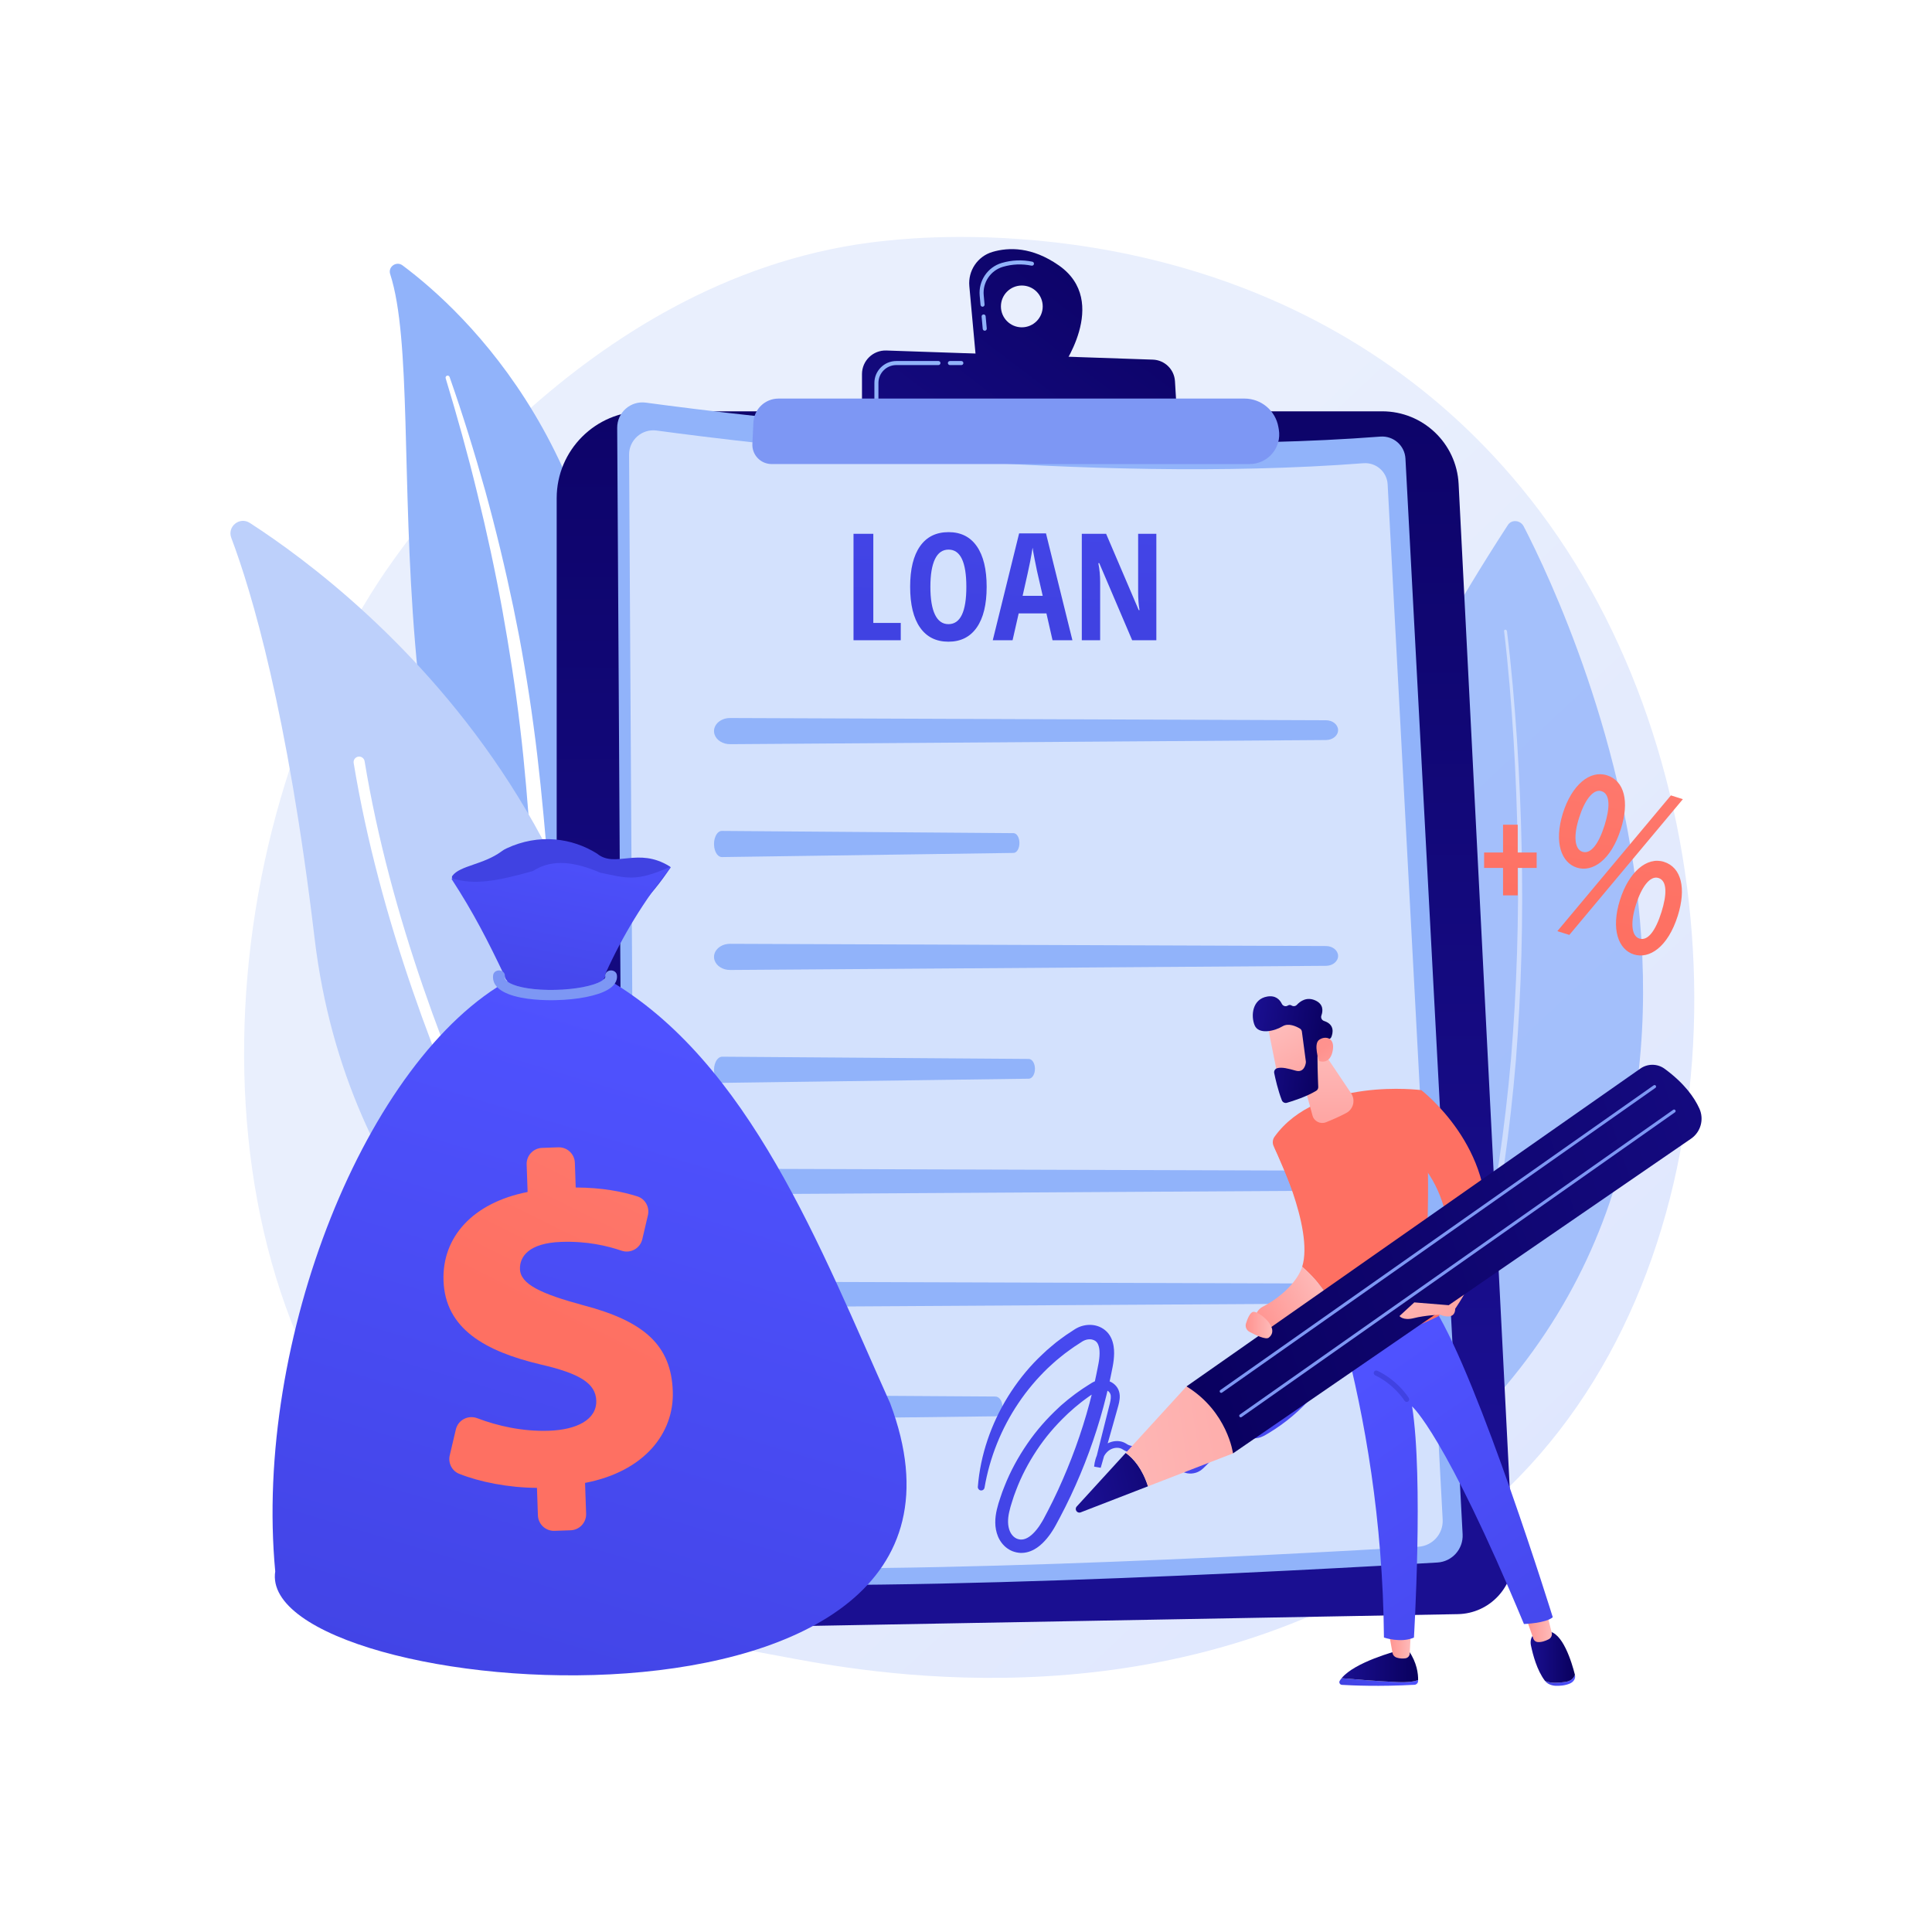 <?xml version="1.0" encoding="utf-8"?>
<!-- Generator: Adobe Illustrator 27.5.0, SVG Export Plug-In . SVG Version: 6.00 Build 0)  -->
<svg version="1.1" xmlns="http://www.w3.org/2000/svg" xmlns:xlink="http://www.w3.org/1999/xlink" x="0px" y="0px"
	 viewBox="0 0 3710 3710" style="enable-background:new 0 0 3710 3710;" xml:space="preserve">
<g id="Background">
	<g>
		<g>
			<rect style="fill:#FFFFFF;" width="3710" height="3710"/>
		</g>
	</g>
</g>
<g id="Illustration">
	<g>
		<linearGradient id="SVGID_1_" gradientUnits="userSpaceOnUse" x1="3508.036" y1="3673.314" x2="1544.483" y2="1583.081">
			<stop  offset="0" style="stop-color:#DAE3FE"/>
			<stop  offset="1" style="stop-color:#E9EFFD"/>
		</linearGradient>
		<path style="fill:url(#SVGID_1_);" d="M2918.481,2834.721c-72.486,74.716-137.344,118.637-187.002,151.794
			c-484.302,323.373-1037.912,230.169-1209.075,198.312c-276.15-51.397-509.258-87.656-709.54-268.602
			c-455.101-411.166-432.966-1268.888-85.213-1800.209c41.233-63,388.459-577.696,943.268-650.222
			c13.57-1.774,23.695-2.784,32.563-3.723c85.828-9.087,617.684-57.048,1051.36,306.286
			c62.079,52.009,161.981,145.821,254.623,288.899C3348.205,1580.415,3349.278,2390.672,2918.481,2834.721z"/>
		<g style="opacity:0.77;">
			<path style="fill:#91B3FA;" d="M2925.98,1010.831c96.258,186.277,612.941,1290.525-320.602,1899.785
				c0,0-524.478-650.549,290.276-1902.588C2902.781,997.074,2919.691,998.661,2925.98,1010.831z"/>
			<path style="opacity:0.5;fill:#FFFFFF;" d="M2893.846,1212.243c8.64,69.576,14.461,138.827,19.149,207.988
				c4.509,69.129,7.506,138.083,8.973,206.789c3.073,137.438-0.482,273.81-10.964,408.351
				c-5.581,67.179-13.018,133.843-22.438,199.863c-9.919,65.848-22.007,130.941-36.556,195.037
				c-15.222,63.801-32.897,126.545-53.896,187.586c-21.658,60.676-46.56,119.565-75.405,175.844
				c-1.605,3.134-5.564,3.805-8.842,1.502c-3.278-2.305-4.634-6.712-3.028-9.844l0.014-0.028l0.045-0.087
				c28.835-55.519,53.826-113.725,75.626-173.791c21.147-60.442,39.023-122.659,54.475-185.989
				c14.781-63.634,27.129-128.318,37.324-193.804c9.696-65.661,17.425-132.008,23.306-198.903
				c11.083-133.979,15.271-269.918,12.836-406.998c-1.147-68.527-3.822-137.322-8.007-206.301
				c-4.359-68.976-9.869-138.194-18.156-207.442l-0.007-0.061c-0.197-1.646,0.886-2.911,2.42-2.827
				C2892.248,1209.209,2893.649,1210.597,2893.846,1212.243z"/>
		</g>
		<g>
			<path style="fill:#91B3FA;" d="M749.265,526.369c-4.556-14.062,11.841-25.618,23.69-16.78
				c120.327,89.74,416.307,365.786,411.942,907.49c-5.477,679.648,161.972,908.385,352.754,1037.833
				c0,0-246.689-43.031-425.092-274.167C674.54,1613.25,830.275,776.404,749.265,526.369z"/>
			<path style="fill:#FFFFFF;" d="M855.805,726.345c22.084,73.082,42.716,146.56,60.631,220.689
				c18.301,74.021,34.351,148.563,48.054,223.498c13.414,74.981,25.42,150.202,34.212,225.822
				c9.132,75.576,15.007,151.46,20.64,227.669c6.055,76.134,11.722,152.865,25.261,229.251
				c13.441,76.237,36.199,152.095,72.143,221.546c8.979,17.307,18.309,34.517,28.559,51.006
				c9.949,16.686,20.64,32.936,31.617,48.987c22.119,32.002,46.4,62.59,72.84,91.237c53.034,57.169,114.733,106.217,181.096,146.119
				c6.985,4.2,16.051,1.941,20.252-5.043c4.124-6.858,2.021-15.725-4.67-20.02l-0.047-0.031
				c-15.866-10.162-31.597-20.493-46.813-31.49c-7.698-5.378-15.14-11.086-22.687-16.652c-7.327-5.844-14.883-11.406-22.022-17.471
				c-28.955-23.77-56.207-49.543-81.417-77.204c-50.638-55.015-93.316-117.881-127.771-184.168
				c-16.858-33.348-31.23-67.88-42.894-103.399c-11.638-35.531-20.565-72.011-27.416-109.028
				c-13.715-74.076-19.951-149.977-26.553-226.062c-6.702-76.094-13.96-152.515-24.351-228.518
				c-5.092-38.01-10.867-75.925-17.318-113.718c-3.116-18.914-6.599-37.764-10.046-56.617c-3.629-18.821-7.361-37.618-11.245-56.381
				c-15.678-75.029-33.637-149.542-53.925-223.385c-20.642-73.744-43.234-146.917-68.607-219.095
				c-0.726-2.064-2.985-3.148-5.048-2.422C856.278,722.169,855.2,724.332,855.805,726.345z"/>
		</g>
		<g>
			<g>
				<path style="fill:#BDD0FB;" d="M1189.264,2631.092c-4.724,26.824-35.308,40.106-58.326,25.545
					c-127.01-80.339-465.57-339.96-526.863-855.136c-51.759-435.043-121.167-666.022-159.941-768.695
					c-8.199-21.711,16.084-41.27,35.574-28.672C694.744,1143.128,1360.455,1659.109,1189.264,2631.092z"/>
				<path style="fill:#FFFFFF;" d="M1152.974,2637.658c-0.49,0.465-1.03,0.887-1.622,1.263c-4.956,3.15-11.528,1.686-14.678-3.27
					c-3.571-5.619-358.224-568.785-457.517-1170.431c-0.954-5.79,2.966-11.263,8.762-12.225c5.796-0.954,11.267,2.967,12.226,8.762
					c98.568,597.267,450.932,1156.905,454.478,1162.487C1157.398,2628.608,1156.593,2634.226,1152.974,2637.658z"/>
			</g>
		</g>
		<g>
			
				<linearGradient id="SVGID_00000090261536292842345450000008881875416486426038_" gradientUnits="userSpaceOnUse" x1="1998.116" y1="155.796" x2="1982.715" y2="2768.81">
				<stop  offset="0" style="stop-color:#09005D"/>
				<stop  offset="1" style="stop-color:#1A0F91"/>
			</linearGradient>
			<path style="fill:url(#SVGID_00000090261536292842345450000008881875416486426038_);" d="M1068.994,956.633
				c0-92.117,74.676-166.793,166.793-166.793h1418.418c78.253,0,142.779,61.324,146.758,139.476l104.7,2056.44
				c3.114,61.156-45.029,112.742-106.254,113.855l-1625.686,29.546c-57.529,1.045-104.729-45.303-104.729-102.842V956.633z"/>
			<path style="fill:#FFFFFF;" d="M1411.321,3094.198c-0.017,0-0.034,0-0.051,0l-181.905-2.351
				c-60.825-0.789-110.309-50.918-110.309-111.745V2705.46c0-2.146,1.739-3.883,3.883-3.883c2.145,0,3.884,1.737,3.884,3.883
				v274.642c0,56.599,46.044,103.242,102.643,103.977l181.903,2.352c2.145,0.026,3.861,1.79,3.834,3.933
				C1415.174,3092.492,1413.441,3094.198,1411.321,3094.198z"/>
			<path style="fill:#FFFFFF;" d="M1122.939,2624.272c-2.144,0-3.883-1.737-3.883-3.884v-44.478c0-2.146,1.739-3.884,3.883-3.884
				c2.145,0,3.884,1.737,3.884,3.884v44.478C1126.823,2622.535,1125.084,2624.272,1122.939,2624.272z"/>
			<g>
				<path style="fill:#91B3FA;" d="M1185.199,821.493c-0.174-29.472,25.745-52.282,54.951-48.322
					c193.698,26.267,859.774,107.507,1410.478,65.233c25.114-1.928,46.909,17.1,48.246,42.253l109.782,2065.607
					c1.506,28.323-20.122,52.542-48.435,54.218c-231.615,13.707-1185.481,66.693-1525.711,31.058
					c-20.707-2.169-36.425-19.603-36.548-40.423L1185.199,821.493z"/>
				<path style="opacity:0.6;fill:#FFFFFF;" d="M1208.015,873.255c-0.167-28.362,24.776-50.314,52.882-46.502
					c186.404,25.278,827.398,103.459,1357.365,62.776c24.168-1.855,45.143,16.457,46.429,40.662l105.649,1987.826
					c1.449,27.256-19.365,50.564-46.612,52.177c-222.894,13.191-1140.841,64.182-1468.259,29.887
					c-19.927-2.087-35.054-18.865-35.171-38.901L1208.015,873.255z"/>
				<g>
					<path style="fill:#91B3FA;" d="M1229.571,2275.413c4.192,11.104,18.63,18.807,35.067,18.71l1339.56-7.98
						c15.154-0.09,27.276-8.821,26.945-19.406c-0.323-10.291-12.32-18.529-27.053-18.576l-1339.595-4.269
						C1240.848,2243.817,1223.54,2259.438,1229.571,2275.413z"/>
					<path style="fill:#91B3FA;" d="M1229.571,2492.201c4.192,11.104,18.63,18.808,35.067,18.709l1339.56-7.979
						c15.154-0.09,27.276-8.82,26.945-19.406c-0.323-10.291-12.32-18.529-27.053-18.576l-1339.595-4.269
						C1240.848,2460.605,1223.54,2476.227,1229.571,2492.201z"/>
					<path style="fill:#91B3FA;" d="M1228.962,2708.989L1228.962,2708.989c2.081,11.104,9.25,18.808,17.41,18.71l665.084-7.979
						c7.524-0.091,13.542-8.821,13.378-19.406c-0.16-10.291-6.117-18.529-13.432-18.576l-665.101-4.269
						C1234.561,2677.394,1225.968,2693.015,1228.962,2708.989z"/>
				</g>
				<g>
					<path style="fill:#91B3FA;" d="M1372.137,1410.339c3.581,11.104,15.916,18.807,29.958,18.709l1144.396-7.979
						c12.946-0.09,23.302-8.821,23.02-19.406c-0.275-10.291-10.525-18.529-23.112-18.576l-1144.426-4.268
						C1381.771,1378.743,1366.985,1394.364,1372.137,1410.339z"/>
					<path style="fill:#91B3FA;" d="M1371.61,1627.127c1.753,11.104,7.789,18.807,14.661,18.71l560.066-7.979
						c6.336-0.09,11.404-8.821,11.266-19.406c-0.135-10.291-5.151-18.529-11.311-18.576l-560.08-4.269
						C1376.325,1595.531,1369.089,1611.152,1371.61,1627.127z"/>
					<path style="fill:#91B3FA;" d="M1372.137,1843.915c3.581,11.104,15.916,18.808,29.958,18.71l1144.396-7.979
						c12.946-0.09,23.302-8.821,23.02-19.406c-0.275-10.291-10.525-18.529-23.112-18.576l-1144.426-4.269
						C1381.771,1812.319,1366.985,1827.941,1372.137,1843.915z"/>
					<path style="fill:#91B3FA;" d="M1371.636,2060.703L1371.636,2060.703c1.841,11.104,8.185,18.808,15.406,18.709l588.523-7.979
						c6.658-0.091,11.984-8.821,11.838-19.406c-0.142-10.291-5.413-18.529-11.885-18.576l-588.538-4.269
						C1376.59,2029.108,1368.986,2044.729,1371.636,2060.703z"/>
				</g>
				<g>
					
						<linearGradient id="SVGID_00000016758831876090180800000006693600340781964939_" gradientUnits="userSpaceOnUse" x1="1728.792" y1="268.121" x2="1682.774" y2="1157.808">
						<stop  offset="0" style="stop-color:#4F52FF"/>
						<stop  offset="1" style="stop-color:#4042E2"/>
					</linearGradient>
					<path style="fill:url(#SVGID_00000016758831876090180800000006693600340781964939_);" d="M1638.993,1229.442v-204.373h38.023
						v171.103h52.701v33.27H1638.993z"/>
					
						<linearGradient id="SVGID_00000170987917112879714120000017081635137152569016_" gradientUnits="userSpaceOnUse" x1="1865.259" y1="275.18" x2="1819.242" y2="1164.867">
						<stop  offset="0" style="stop-color:#4F52FF"/>
						<stop  offset="1" style="stop-color:#4042E2"/>
					</linearGradient>
					<path style="fill:url(#SVGID_00000170987917112879714120000017081635137152569016_);" d="M1894.668,1126.976
						c0,33.829-6.339,59.83-19.011,78.003c-12.675,18.173-30.803,27.259-54.378,27.259c-23.673,0-41.846-9.062-54.518-27.189
						c-12.675-18.124-19.011-44.243-19.011-78.352c0-33.829,6.336-59.76,19.011-77.793c12.672-18.033,30.939-27.049,54.798-27.049
						c23.575,0,41.657,9.065,54.238,27.189C1888.378,1067.17,1894.668,1093.146,1894.668,1126.976z M1786.611,1126.976
						c0,23.299,2.936,41.053,8.807,53.26c5.871,12.211,14.489,18.313,25.861,18.313c22.926,0,34.388-23.855,34.388-71.572
						c0-47.714-11.372-71.572-34.109-71.572c-11.557,0-20.27,6.081-26.141,18.243
						C1789.546,1085.808,1786.611,1103.585,1786.611,1126.976z"/>
					
						<linearGradient id="SVGID_00000182529892589169080990000014146037883640689079_" gradientUnits="userSpaceOnUse" x1="2031.788" y1="283.795" x2="1985.77" y2="1173.481">
						<stop  offset="0" style="stop-color:#4F52FF"/>
						<stop  offset="1" style="stop-color:#4042E2"/>
					</linearGradient>
					<path style="fill:url(#SVGID_00000182529892589169080990000014146037883640689079_);" d="M2021.178,1229.442l-11.742-51.582
						h-53.26l-11.742,51.582h-38.023l50.604-205.211h51.583l50.744,205.211H2021.178z M2002.306,1144.17l-10.904-47.528
						c-0.654-2.887-2.121-10.135-4.403-21.737c-2.286-11.603-3.659-19.361-4.124-23.275c-1.213,8.017-2.75,16.845-4.613,26.49
						c-1.866,9.646-6.71,31.662-14.538,66.051H2002.306z"/>
					
						<linearGradient id="SVGID_00000123427158057183957340000015433604817746858381_" gradientUnits="userSpaceOnUse" x1="2192.144" y1="292.089" x2="2146.126" y2="1181.775">
						<stop  offset="0" style="stop-color:#4F52FF"/>
						<stop  offset="1" style="stop-color:#4042E2"/>
					</linearGradient>
					<path style="fill:url(#SVGID_00000123427158057183957340000015433604817746858381_);" d="M2220.518,1229.442h-46.41
						l-63.185-148.037h-1.817c2.327,11.277,3.495,23.394,3.495,36.345v111.692h-35.227v-204.373h46.69l62.626,146.5h1.538
						c-1.772-9.785-2.656-21.433-2.656-34.948v-111.552h34.947V1229.442z"/>
				</g>
			</g>
			
				<linearGradient id="SVGID_00000056395170050230385400000018135636441328410268_" gradientUnits="userSpaceOnUse" x1="2191.22" y1="297.731" x2="1538.798" y2="1155.977">
				<stop  offset="0" style="stop-color:#09005D"/>
				<stop  offset="1" style="stop-color:#1A0F91"/>
			</linearGradient>
			<path style="fill:url(#SVGID_00000056395170050230385400000018135636441328410268_);" d="M2032.968,509.455
				c-51.235-35.644-95.785-34.937-127.146-25.684c-28.608,8.441-47.15,36.061-44.429,65.765l13.525,147.62l160.937,14.282
				C2035.855,711.439,2133.448,579.357,2032.968,509.455z M1962.194,628.548c-22.163,0-40.129-17.966-40.129-40.129
				c0-22.163,17.966-40.13,40.129-40.13c22.163,0,40.129,17.967,40.129,40.13C2002.323,610.582,1984.357,628.548,1962.194,628.548z"
				/>
			<path style="fill:#91B3FA;" d="M1890.994,635.058c-1.985,0-3.678-1.513-3.862-3.531l-2.154-23.509
				c-0.197-2.135,1.377-4.024,3.512-4.221c2.178-0.204,4.027,1.377,4.221,3.516l2.154,23.509c0.197,2.135-1.376,4.024-3.512,4.221
				C1891.231,635.055,1891.112,635.058,1890.994,635.058z M1886.773,588.988c-1.985,0-3.678-1.513-3.862-3.531l-1.637-17.847
				c-2.594-28.296,15.212-54.642,42.333-62.648c19.209-5.67,39-6.481,58.819-2.416c2.101,0.428,3.455,2.484,3.024,4.585
				c-0.43,2.097-2.467,3.44-4.583,3.023c-18.566-3.8-37.088-3.046-55.063,2.257c-23.576,6.959-39.053,29.877-36.798,54.494
				l1.636,17.847c0.197,2.135-1.377,4.024-3.512,4.221C1887.01,588.984,1886.891,588.988,1886.773,588.988z"/>
			
				<linearGradient id="SVGID_00000175291786550766891900000014688659857994485902_" gradientUnits="userSpaceOnUse" x1="2262.785" y1="352.132" x2="1610.362" y2="1210.379">
				<stop  offset="0" style="stop-color:#09005D"/>
				<stop  offset="1" style="stop-color:#1A0F91"/>
			</linearGradient>
			<path style="fill:url(#SVGID_00000175291786550766891900000014688659857994485902_);" d="M1655.268,792.556v-74.219
				c0-25.62,21.234-46.14,46.84-45.263l511.707,17.532c22.709,0.778,41.1,18.703,42.46,41.385l4.276,71.314L1655.268,792.556z"/>
			<path style="fill:#91B3FA;" d="M1846.071,701.039h-22.006c-2.145,0-3.884-1.737-3.884-3.883c0-2.147,1.739-3.884,3.884-3.884
				h22.006c2.145,0,3.884,1.737,3.884,3.884C1849.954,699.303,1848.215,701.039,1846.071,701.039z"/>
			<path style="fill:#91B3FA;" d="M1682.965,769.25c-2.144,0-3.883-1.737-3.883-3.884v-30.025c0-23.199,18.873-42.07,42.071-42.07
				h80.904c2.145,0,3.884,1.737,3.884,3.884c0,2.146-1.739,3.883-3.884,3.883h-80.904c-18.915,0-34.305,15.39-34.305,34.303v30.025
				C1686.848,767.514,1685.109,769.25,1682.965,769.25z"/>
			<path style="fill:#7D97F4;" d="M1446.769,811.297c1.235-25.701,22.432-45.904,48.162-45.905l894.816-0.024
				c32.175-0.001,59.682,23.153,65.171,54.857l0.757,4.375c6.011,34.726-20.724,66.487-55.967,66.487H1481.68
				c-21.091,0-37.899-17.635-36.886-38.701L1446.769,811.297z"/>
			
				<linearGradient id="SVGID_00000065763863457147075140000006262185173758321063_" gradientUnits="userSpaceOnUse" x1="2635.541" y1="2046.292" x2="1902.62" y2="3191.694">
				<stop  offset="0" style="stop-color:#4F52FF"/>
				<stop  offset="1" style="stop-color:#4042E2"/>
			</linearGradient>
			<path style="fill:url(#SVGID_00000065763863457147075140000006262185173758321063_);" d="M1877.741,2855.14
				c4.79-61.137,25.515-121.078,58.065-173.651c16.353-26.262,35.577-50.854,57.596-72.782c5.645-5.332,11.153-10.823,16.933-16.018
				c5.948-5.004,11.755-10.192,17.842-15.037c6.225-4.671,12.381-9.45,18.776-13.892l9.758-6.434l4.882-3.214l2.442-1.606
				c0.884-0.553,2.075-1.258,3.132-1.823c17.147-9.466,41.757-9.906,58.379,6.792c4.049,4.009,6.868,8.832,8.967,13.566
				c0.953,2.383,1.885,4.791,2.439,7.141c0.718,2.39,1.098,4.697,1.499,7.018c1.468,9.259,1.045,17.864,0.188,26.179
				c-0.438,4.153-1.114,8.227-1.841,12.198l-2.229,11.212c-1.427,7.488-3.098,14.924-4.733,22.366
				c-3.288,14.883-7.012,29.664-10.922,44.394c-15.911,58.843-36.982,116.288-63.041,171.371l-9.979,20.554
				c-3.492,6.769-6.899,13.582-10.463,20.312l-5.407,10.063l-2.704,5.031l-2.978,5.25c-4.121,6.986-8.725,13.768-14.086,20.219
				c-5.384,6.423-11.474,12.603-19.066,17.795c-7.52,5.133-17.005,9.301-27.528,9.813c-2.607,0.267-5.21-0.01-7.81-0.289
				c-2.639-0.139-5.053-0.995-7.556-1.584c-4.974-1.342-9.685-3.754-13.825-6.682c-8.34-5.912-14.329-14.098-18.041-22.919
				c-3.58-8.713-5.151-17.809-5.215-26.648c-0.107-8.841,1.218-17.259,3.033-25.2c1.854-7.964,4.154-15.414,6.695-22.707
				l3.744-11.004l4.217-10.826c11.308-28.85,26.27-56.142,43.75-81.594c17.416-25.523,37.984-48.8,60.626-69.734l4.232-3.942
				l4.41-3.745l8.833-7.466c3.006-2.413,6.095-4.725,9.139-7.089c3.065-2.336,6.061-4.762,9.266-6.911
				c6.32-4.415,12.571-8.92,19.17-12.914l4.885-3.085l2.443-1.541c0.435-0.267,0.751-0.491,1.284-0.793l1.611-0.9
				c4.347-2.287,9.101-3.816,14.013-4.333c9.775-1.154,20.333,1.756,27.937,8.694c3.915,3.454,7.055,8.401,8.482,13.491
				c1.505,5.115,1.453,10.026,1.014,14.452c-0.471,4.447-1.421,8.515-2.436,12.351l-3.062,10.96l-6.099,21.719
				c-8.067,28.975-16.46,57.863-24.682,86.796l-0.019,0.066l-12.701-2.27c0.946-9.736,3.567-19.57,8.94-28.399
				c2.737-4.381,6.075-8.442,10.278-11.818c4.202-3.436,9.077-5.836,14.217-7.359c5.163-1.446,10.683-1.969,16.211-1.056
				c2.751,0.449,5.505,1.22,8.097,2.44c1.322,0.549,2.55,1.306,3.786,2.038l2.561,1.61c6.217,3.498,13.975,4.156,20.351,1.346
				c1.613-0.643,3.091-1.563,4.493-2.578c0.666-0.557,1.38-1.054,1.976-1.7l0.965-0.937l1.157-1.234l9.255-9.871l18.51-19.743
				l18.509-19.743l9.255-9.872c2.274-2.396,5.535-4.502,9.165-5.229c3.626-0.771,7.39-0.256,10.593,1.199
				c3.212,1.454,5.988,3.83,7.881,6.935c1.9,3.093,2.726,6.98,2.294,10.533c-0.047,0.918-0.246,1.759-0.482,2.591
				c-0.21,0.791-0.504,1.824-0.66,2.202l-1.109,3.115l-2.099,6.271c-2.719,8.388-5.014,16.913-6.934,25.519
				c-1.904,8.61-3.415,17.307-4.5,26.057c-0.122,1.076-0.288,2.228-0.373,3.243l-0.08,2.673c-0.113,0.901,0.05,1.762,0.171,2.626
				c0.167,0.851,0.09,1.765,0.417,2.573c0.736,3.403,2.545,6.446,4.768,9.108c2.222,2.707,5.306,4.688,8.539,6.062
				c1.604,0.786,3.357,1.083,5.062,1.527c1.75,0.149,3.493,0.418,5.231,0.2c3.446-0.274,6.884-1.17,9.818-3.134l1.146-0.643
				l1.028-0.857l2.091-1.702l4.781-4.683c12.732-12.504,24.917-25.57,36.476-39.169c23.085-27.226,43.749-56.504,61.635-87.391
				l6.557-11.667l3.165-5.896l1.583-2.948l0.396-0.737c0.023-0.083-0.017-0.04,0.003-0.054c0.055-0.016-0.053,0.078-0.014,0.151
				c-0.018,0.497,0.199,0.595,0.145,0.55c0,0,0.094,0.065,0.295,0.043c0.196-0.042,0.461-0.092,0.459-0.131
				c0,0,0.007-0.004-0.028-0.003l-0.57,0.578l-1.139,1.157c-0.767,0.763-1.51,1.55-2.247,2.344
				c-1.495,1.566-2.924,3.196-4.353,4.823c-5.654,6.566-10.797,13.584-15.331,20.982c-2.265,3.7-4.389,7.487-6.366,11.349
				c-0.975,1.938-1.931,3.885-2.833,5.859l-1.328,2.97l-0.654,1.49l-0.43,1.335c-2.569,6.989-2.613,14.698,0.582,21.328
				c3.117,6.584,8.804,12.185,15.722,14.691c3.376,1.5,7.064,1.805,10.67,1.905c3.602-0.347,7.252-0.923,10.599-2.642l2.546-1.166
				l2.866-1.666c1.905-1.126,3.843-2.197,5.715-3.378c3.791-2.286,7.522-4.665,11.222-7.094
				c29.546-19.512,56.009-43.694,78.011-71.402l0.011-0.014c2.223-2.8,6.295-3.267,9.094-1.044c2.8,2.223,3.267,6.295,1.044,9.094
				c-22.877,28.812-50.353,53.911-81.025,74.168c-3.841,2.523-7.715,4.992-11.651,7.366c-1.944,1.225-3.955,2.339-5.933,3.508
				l-2.983,1.733l-3.586,1.694c-4.74,2.356-10.139,3.385-15.488,3.783c-5.365-0.036-10.835-0.658-15.781-2.769
				c-10.08-3.746-18.235-11.65-22.806-21.338c-4.696-9.701-4.666-21.459-0.958-31.276l0.645-1.873l0.705-1.608l1.434-3.206
				c0.973-2.129,2.005-4.231,3.057-6.322c2.133-4.168,4.425-8.254,6.87-12.248c4.894-7.985,10.448-15.567,16.566-22.672
				c1.546-1.762,3.094-3.523,4.712-5.221c0.797-0.859,1.603-1.711,2.434-2.54l1.235-1.253l0.617-0.626
				c0.397-0.361,0.839-0.736,1.275-1.082c1.785-1.366,4.197-2.428,6.671-2.509c2.454-0.126,4.803,0.496,6.778,1.597
				c3.894,2.12,6.81,6.673,6.42,11.716c-0.122,1.171-0.344,2.423-0.778,3.426c-0.199,0.505-0.444,1.074-0.652,1.505l-0.405,0.753
				l-1.617,3.013l-3.235,6.026l-6.702,11.925c-18.279,31.566-39.391,61.48-62.978,89.297c-11.81,13.895-24.26,27.245-37.271,40.024
				l-4.886,4.785l-3.131,2.599l-1.597,1.274l-1.78,1.055c-4.628,3.007-10.186,4.588-15.671,4.986
				c-2.774,0.287-5.516-0.035-8.253-0.351c-2.673-0.607-5.375-1.179-7.869-2.335c-5.022-2.119-9.72-5.226-13.296-9.467
				c-3.57-4.18-6.408-9.168-7.633-14.618c-0.45-1.325-0.459-2.722-0.688-4.085c-0.182-1.373-0.373-2.745-0.261-4.105l0.152-4.089
				l0.4-3.477c1.136-9.156,2.717-18.253,4.708-27.259c2.008-9.002,4.409-17.918,7.253-26.693l2.196-6.56l1.16-3.259
				c0.26-0.672,0.204-0.746,0.3-1.039c0.086-0.252,0.171-0.501,0.142-0.72c0.11-0.915-0.046-1.678-0.494-2.451
				c-0.458-0.758-1.254-1.455-2.15-1.849c-1.922-0.754-3.34-0.483-4.972,1.092l-9.255,9.872l-18.51,19.743l-18.51,19.743
				l-9.255,9.872l-1.157,1.234l-1.451,1.43c-0.961,0.996-2.074,1.832-3.154,2.701c-2.234,1.641-4.632,3.093-7.205,4.144
				c-10.26,4.472-22.321,3.372-31.786-1.988l-3.174-1.979c-0.715-0.399-1.393-0.858-2.168-1.158
				c-1.484-0.715-3.121-1.167-4.813-1.444c-3.39-0.575-7.058-0.256-10.57,0.725c-7.117,2.005-12.957,6.845-17.031,13.513
				c-4.046,6.619-6.298,14.642-7.075,22.818l-12.701-2.27l0.016-0.067c7.277-29.186,14.385-58.416,21.817-87.561l5.526-21.871
				l2.725-10.841c0.823-3.45,1.463-6.756,1.696-9.799c0.228-3.031,0.077-5.799-0.657-7.893c-0.717-2.118-1.794-3.725-3.541-5.222
				c-3.652-3.154-8.9-4.545-14.01-3.789c-2.561,0.329-5.073,1.236-7.335,2.504l-0.838,0.498l-1.094,0.72l-2.286,1.531l-4.572,3.06
				c-6.178,3.955-12.012,8.41-17.91,12.76c-2.994,2.115-5.781,4.506-8.636,6.803c-2.833,2.325-5.711,4.593-8.507,6.959l-8.203,7.317
				l-4.108,3.646l-3.958,3.812c-21.179,20.228-40.346,42.619-56.445,67.063c-16.164,24.372-29.894,50.39-40.097,77.734l-3.81,10.253
				l-3.35,10.407c-2.306,6.94-4.312,13.919-5.754,20.63c-2.974,13.432-3.074,26.326,1.493,36.823
				c2.192,4.977,5.593,9.265,9.62,11.978c2.019,1.357,4.118,2.425,6.434,2.941c2.34,0.597,4.608,0.961,6.901,0.727
				c4.547-0.257,9.434-2.158,14.267-5.5c4.824-3.334,9.429-7.947,13.635-13.076c4.212-5.151,8.054-10.873,11.518-16.866l2.547-4.581
				l2.594-4.925l5.189-9.849c3.419-6.587,6.682-13.254,10.032-19.876l9.558-20.107c24.818-53.924,45.247-109.874,60.59-167.203
				c3.765-14.35,7.352-28.747,10.512-43.241c1.571-7.249,3.18-14.489,4.547-21.779l2.141-10.917
				c0.614-3.426,1.162-6.776,1.499-10.104c0.684-6.608,0.881-13.184-0.074-18.794c-0.935-5.635-2.766-10.163-5.37-12.692
				c-1.202-1.439-2.857-2.335-4.699-3.295c-2.079-0.754-4.177-1.553-6.497-1.647c-4.558-0.408-9.596,0.662-14.098,3.078
				c-0.601,0.319-1.033,0.566-1.745,1.004l-2.277,1.482l-4.555,2.961l-9.116,5.916c-5.997,4.067-11.69,8.573-17.612,12.762
				c-5.764,4.4-11.271,9.142-16.932,13.691c-5.497,4.744-10.742,9.783-16.138,14.656c-20.905,20.214-39.835,42.6-56.103,66.875
				c-32.679,48.458-55.168,104.041-65.13,162.386c-0.596,3.529-3.939,5.906-7.467,5.311
				C1879.799,2861.474,1877.5,2858.436,1877.741,2855.14z"/>
		</g>
		<g>
			
				<linearGradient id="SVGID_00000131367061875900807290000012156271729602292897_" gradientUnits="userSpaceOnUse" x1="1196.374" y1="903.151" x2="1104.338" y2="1501.389">
				<stop  offset="0" style="stop-color:#4F52FF"/>
				<stop  offset="1" style="stop-color:#4042E2"/>
			</linearGradient>
			<path style="fill:url(#SVGID_00000131367061875900807290000012156271729602292897_);" d="M868.683,1681.815
				c14.968-20.133,59.745-21.072,95.045-47.387c2.623-1.955,5.455-3.624,8.414-5.02c63.125-29.782,127.026-19.85,174.057,9.571
				c0.151,0.094,0.297,0.199,0.435,0.311c35.118,28.493,78.096-13.336,138.906,24.157c1.345,0.829,2.509,1.806,1.632,3.121
				c-35.475,53.206-86.844,112.306-178.519,159.827c-1.363,0.706-3.002,0.661-4.325-0.117l-234.34-137.937
				C867.694,1686.991,867.095,1683.95,868.683,1681.815z"/>
			
				<linearGradient id="SVGID_00000071561632802579579330000000155360826013264313_" gradientUnits="userSpaceOnUse" x1="1369.457" y1="1999.126" x2="933.115" y2="3458.144">
				<stop  offset="0" style="stop-color:#4F52FF"/>
				<stop  offset="1" style="stop-color:#4042E2"/>
			</linearGradient>
			<path style="fill:url(#SVGID_00000071561632802579579330000000155360826013264313_);" d="M980.11,1880.458
				c-276.268,151.306-493.296,691.434-451.59,1137.044c-39.403,251.188,1445.149,378.592,1180.763-323
				c-132.619-294.993-269.859-656.894-543.987-814.595L980.11,1880.458z"/>
			
				<linearGradient id="SVGID_00000162352145542483876650000014524187166447817614_" gradientUnits="userSpaceOnUse" x1="1454.339" y1="1582.579" x2="1073.745" y2="2084.57" gradientTransform="matrix(0.951 -0.31 0.231 0.708 -612.661 895.733)">
				<stop  offset="0" style="stop-color:#4F52FF"/>
				<stop  offset="1" style="stop-color:#4042E2"/>
			</linearGradient>
			<path style="fill:url(#SVGID_00000162352145542483876650000014524187166447817614_);" d="M969.341,1874.961
				c-32.505-68.522-60.483-123.002-101.965-186.658c-0.451-0.804,0.311-1.73,1.192-1.458c42.176,13.035,85.922,5.241,154.53-14.135
				c0.095-0.027,0.188-0.069,0.271-0.122c38.798-24.996,83.139-16.509,129.34,3.218c0.065,0.028,0.135,0.049,0.205,0.063
				c49.875,9.951,66.841,18.495,133.304-11.001c0.899-0.399,1.778,0.596,1.263,1.434c-50.411,62.525-91.882,130.392-124.823,203.357
				c-0.196,0.28-0.158,0.621-0.101,0.958C1168.567,1906.244,973.569,1913.913,969.341,1874.961z"/>
			<g>
				
					<linearGradient id="SVGID_00000137826475842180258000000016152198689165347488_" gradientUnits="userSpaceOnUse" x1="1551.253" y1="1259.322" x2="983.703" y2="2762.561" gradientTransform="matrix(0.995 0.101 -0.101 0.995 380.788 -300.273)">
					<stop  offset="0" style="stop-color:#FF928E"/>
					<stop  offset="1" style="stop-color:#FE7062"/>
				</linearGradient>
				<path style="fill:url(#SVGID_00000137826475842180258000000016152198689165347488_);" d="M1032.945,2909.956l-1.836-52.82
					c-55.14-0.291-110.057-11.395-149.33-26.984c-14.023-5.565-21.604-20.823-18.142-35.509l11.71-49.668
					c4.295-18.219,23.6-28.238,41.106-21.607c38.932,14.753,86.755,25.834,137.845,24.058c53.036-1.843,91.965-21.201,90.684-58.056
					c-1.156-33.261-32.406-51.972-106.806-69.184c-106.174-25.112-183.282-68.335-186.5-160.925
					c-2.906-83.604,56.006-149.552,161.485-170.316l-1.836-52.828c-0.591-16.997,12.71-31.256,29.707-31.847l31.035-1.079
					c16.997-0.591,31.257,12.71,31.848,29.708l1.649,47.43c51.024,0.268,88.416,7.692,118.21,17.013
					c15.265,4.773,24.071,20.732,20.424,36.306l-10.76,45.931c-4.147,17.714-22.567,27.976-39.795,22.136
					c-27.457-9.306-66.143-18.643-115.948-16.912c-62.927,2.187-79.997,28.876-79.184,52.251c1,28.765,39.441,47.229,122.117,69.56
					c118.083,30.993,168.312,77.848,171.343,165.044c2.781,80.007-54.049,153.986-168.486,175.965l2.055,59.113
					c0.591,16.999-12.71,31.258-29.707,31.849l-31.04,1.079C1047.795,2940.256,1033.536,2926.956,1032.945,2909.956z"/>
			</g>
			<path style="fill:#7D97F4;" d="M1058.579,1920.702c-24.07,0-67.323-2.227-92.826-16.768
				c-19.344-11.031-19.966-24.882-18.614-32.157c1.001-5.386,6.783-9.038,12.913-8.161c6.13,0.879,10.289,5.958,9.289,11.345
				c-0.375,2.017-1.253,6.742,8.659,12.394c16.104,9.183,49.972,14.354,88.399,13.498c37.44-0.835,71.992-7.354,88.023-16.606
				c5.744-3.315,8.382-6.422,7.842-9.232c-1.035-5.381,3.092-10.481,9.217-11.39c6.12-0.906,11.929,2.717,12.964,8.098
				c1.218,6.334,0.542,18.53-17.672,29.042c-19.884,11.476-57.194,18.895-99.804,19.844
				C1064.558,1920.664,1061.732,1920.702,1058.579,1920.702z"/>
		</g>
		<g>
			<g>
				
					<linearGradient id="SVGID_00000052789667364253627870000007368526662178279579_" gradientUnits="userSpaceOnUse" x1="3312.676" y1="599.692" x2="3087.687" y2="1785.999">
					<stop  offset="0" style="stop-color:#FF928E"/>
					<stop  offset="1" style="stop-color:#FE7062"/>
				</linearGradient>
				<path style="fill:url(#SVGID_00000052789667364253627870000007368526662178279579_);" d="M3112.592,1591.754
					c-19.213,61.088-55.159,83.592-84.386,74.4c-29.884-9.397-44.37-48.254-27.172-104.089
					c17.246-54.848,51.918-83.629,84.76-73.303C3119.619,1499.4,3128.998,1539.586,3112.592,1591.754z M2990.583,1788.086
					l218.035-260.697l22.99,7.228l-218.039,260.696L2990.583,1788.086z M3032.463,1569.986c-10.843,33.34-9.687,60.652,6.403,65.71
					c16.095,5.063,31.263-15.646,42.339-50.87c10.098-32.106,11.663-60.031-5.742-65.504
					C3059.043,1514.158,3042.699,1537.436,3032.463,1569.986z M3221.854,1758.412c-19.068,60.638-54.828,83.691-84.386,74.397
					c-29.554-9.294-44.366-48.253-26.699-104.434c17.107-54.397,51.918-83.626,84.429-73.403
					C3229.025,1665.611,3238.262,1706.245,3221.854,1758.412z M3141.731,1736.642c-10.704,32.892-9.693,60.651,6.4,65.71
					c16.419,5.165,31.266-15.646,42.342-50.869c10.236-32.55,11.66-60.031-5.743-65.504
					C3168.308,1680.813,3151.966,1704.095,3141.731,1736.642z"/>
			</g>
			<g>
				
					<linearGradient id="SVGID_00000152973866703047176790000001207524405122551730_" gradientUnits="userSpaceOnUse" x1="3107.317" y1="560.744" x2="2882.328" y2="1747.05">
					<stop  offset="0" style="stop-color:#FF928E"/>
					<stop  offset="1" style="stop-color:#FE7062"/>
				</linearGradient>
				<path style="fill:url(#SVGID_00000152973866703047176790000001207524405122551730_);" d="M2886.276,1666.695h-36.359v-29.633
					h36.359v-53.395h28.201v53.395h36.362v29.633h-36.362v52.68h-28.201V1666.695z"/>
			</g>
		</g>
		<g>
			<g>
				<g>
					
						<linearGradient id="SVGID_00000091016948932137123090000015100611576070654622_" gradientUnits="userSpaceOnUse" x1="984.863" y1="3229.953" x2="1136.114" y2="3229.953" gradientTransform="matrix(-1 0 0 1 3708.059 0)">
						<stop  offset="0" style="stop-color:#4F52FF"/>
						<stop  offset="1" style="stop-color:#4042E2"/>
					</linearGradient>
					<path style="fill:url(#SVGID_00000091016948932137123090000015100611576070654622_);" d="M2576.216,3222.637
						c25.911,2.24,70.881,5.878,106.334,7.438c21.311,0.938,33.581-1.149,40.646-3.978c-0.012,0.796-0.034,1.549-0.065,2.248
						c-0.168,3.73-3.199,6.715-6.967,6.925c-66.989,3.739-120.265,1.294-139.232,0.14c-3.922-0.239-6.259-4.501-4.253-7.844
						C2573.681,3225.895,2574.896,3224.257,2576.216,3222.637z"/>
					
						<linearGradient id="SVGID_00000026135601249385721690000000900504539973711511_" gradientUnits="userSpaceOnUse" x1="984.854" y1="3200.31" x2="1131.843" y2="3200.31" gradientTransform="matrix(-1 0 0 1 3708.059 0)">
						<stop  offset="0" style="stop-color:#09005D"/>
						<stop  offset="1" style="stop-color:#1A0F91"/>
					</linearGradient>
					<path style="fill:url(#SVGID_00000026135601249385721690000000900504539973711511_);" d="M2682.549,3230.075
						c-35.453-1.561-80.423-5.199-106.334-7.438c25.475-31.255,106.334-52.321,106.334-52.321h22.837
						c15.707,22.641,17.981,44.198,17.809,55.782C2716.13,3228.927,2703.861,3231.013,2682.549,3230.075z"/>
					
						<linearGradient id="SVGID_00000008854265777823817840000004892170940157080497_" gradientUnits="userSpaceOnUse" x1="998.827" y1="3158.923" x2="1041.431" y2="3158.923" gradientTransform="matrix(-1 0 0 1 3708.059 0)">
						<stop  offset="0" style="stop-color:#FEBBBA"/>
						<stop  offset="1" style="stop-color:#FF928E"/>
					</linearGradient>
					<path style="fill:url(#SVGID_00000008854265777823817840000004892170940157080497_);" d="M2709.232,3133.033l-2.137,42.29
						c-0.231,4.579-3.659,8.428-8.246,9.083c-4.563,0.653-10.674,0.736-17.155-1.421c-3.987-1.327-6.947-4.686-7.682-8.784
						l-7.385-41.168H2709.232z"/>
				</g>
				<g>
					<g>
						
							<linearGradient id="SVGID_00000068645122542855324980000005573617830947247525_" gradientUnits="userSpaceOnUse" x1="683.33" y1="3226.691" x2="741.292" y2="3226.691" gradientTransform="matrix(-1 0 0 1 3708.059 0)">
							<stop  offset="0" style="stop-color:#4F52FF"/>
							<stop  offset="1" style="stop-color:#4042E2"/>
						</linearGradient>
						<path style="fill:url(#SVGID_00000068645122542855324980000005573617830947247525_);" d="M3005.854,3229.758
							c11.237-1.567,16.321-7.404,18.453-13.645c0.014,0.056,0.028,0.112,0.042,0.168c1.653,6.583-2.179,13.405-9.841,16.65
							c-9.261,3.921-19.387,4.59-27.248,4.266c-8.434-0.348-16.175-3.838-20.43-9.423l-0.064-0.084
							C2975.232,3231.878,2987.115,3232.372,3005.854,3229.758z"/>
						
							<linearGradient id="SVGID_00000006693407449227014470000015214262388699697307_" gradientUnits="userSpaceOnUse" x1="683.751" y1="3182.062" x2="768.829" y2="3182.062" gradientTransform="matrix(-1 0 0 1 3708.059 0)">
							<stop  offset="0" style="stop-color:#09005D"/>
							<stop  offset="1" style="stop-color:#1A0F91"/>
						</linearGradient>
						<path style="fill:url(#SVGID_00000006693407449227014470000015214262388699697307_);" d="M2952.875,3132.762h18.834
							c28.687-0.586,46.701,59.92,52.598,83.351c-2.132,6.24-7.216,12.077-18.453,13.645c-18.739,2.614-30.622,2.121-39.088-2.068
							c-15.498-20.394-23.181-50.264-26.875-67.696C2935.691,3140.167,2952.875,3132.762,2952.875,3132.762z"/>
					</g>
					
						<linearGradient id="SVGID_00000023275716022672055570000015426463554011388808_" gradientUnits="userSpaceOnUse" x1="727.973" y1="3123.407" x2="778.89" y2="3123.407" gradientTransform="matrix(-1 0 0 1 3708.059 0)">
						<stop  offset="0" style="stop-color:#FEBBBA"/>
						<stop  offset="1" style="stop-color:#FF928E"/>
					</linearGradient>
					<path style="fill:url(#SVGID_00000023275716022672055570000015426463554011388808_);" d="M2969.288,3093.51l10.458,41.594
						c1.282,5.1-1.159,10.375-5.874,12.794c-5.851,3.002-14.087,6.157-21.657,5.244c-3.56-0.429-6.517-2.937-7.693-6.289
						l-15.354-43.762L2969.288,3093.51z"/>
				</g>
				
					<linearGradient id="SVGID_00000178887032517924392300000003137876747974527617_" gradientUnits="userSpaceOnUse" x1="1121.673" y1="2654.278" x2="558.056" y2="3475.671" gradientTransform="matrix(-1 0 0 1 3708.059 0)">
					<stop  offset="0" style="stop-color:#4F52FF"/>
					<stop  offset="1" style="stop-color:#4042E2"/>
				</linearGradient>
				<path style="fill:url(#SVGID_00000178887032517924392300000003137876747974527617_);" d="M2981.763,3105.532
					c-13.011,11.542-55.332,13.065-55.332,13.065c-152.446-365.886-214.807-417.865-214.807-417.865
					c22.012,138.102,3.549,443.843,3.549,443.843c-25.156,11.101-57.589,0-57.589,0c-2.043-226.092-36.795-423.264-77.848-578.712
					c103.035-2.316,157.828-37.574,175.72-51.725C2841.342,2652.605,2981.763,3105.532,2981.763,3105.532z"/>
				
					<linearGradient id="SVGID_00000112605748785342360180000016760447282565346189_" gradientUnits="userSpaceOnUse" x1="3260.352" y1="-3399.944" x2="3044.454" y2="-2838.607" gradientTransform="matrix(-1 0 0 1 3708.059 0)">
					<stop  offset="0" style="stop-color:#FF928E"/>
					<stop  offset="1" style="stop-color:#FE7062"/>
				</linearGradient>
				<path style="fill:url(#SVGID_00000112605748785342360180000016760447282565346189_);" d="M2729.288,2093.368
					c19.502,97.278,12.513,271.387,7.922,350.804c-1.29,22.315,14.283,53.249,26.876,74.359c1.971,3.304,0.782,7.56-2.639,9.319
					c-21.031,10.811-92.341,44.354-175.036,48.6c-5.638,0.29-10.728-3.375-12.188-8.828
					c-52.458-195.864-112.15-331.33-128.442-366.67c-2.702-5.861-2.124-12.75,1.634-17.996
					C2530.216,2067.347,2729.288,2093.368,2729.288,2093.368z"/>
				
					<linearGradient id="SVGID_00000012441312647646575270000005325061127630713514_" gradientUnits="userSpaceOnUse" x1="2814.078" y1="2328.474" x2="2702.72" y2="2589.826">
					<stop  offset="0" style="stop-color:#4F52FF"/>
					<stop  offset="1" style="stop-color:#4042E2"/>
				</linearGradient>
				<path style="fill:url(#SVGID_00000012441312647646575270000005325061127630713514_);" d="M2701.221,2692.071
					c0.866,0,1.743-0.234,2.537-0.715c2.301-1.407,3.03-4.406,1.631-6.703c-0.82-1.35-20.54-33.222-60.444-52.475
					c-2.424-1.163-5.345-0.157-6.52,2.274c-1.17,2.427-0.152,5.349,2.276,6.518c37.201,17.95,56.161,48.456,56.349,48.761
					C2697.97,2691.236,2699.576,2692.071,2701.221,2692.071z"/>
				<g>
					
						<linearGradient id="SVGID_00000061447835962901844470000018010609178462418063_" gradientUnits="userSpaceOnUse" x1="961.246" y1="2381.231" x2="779.991" y2="2541.736" gradientTransform="matrix(-1 0 0 1 3708.059 0)">
						<stop  offset="0" style="stop-color:#FEBBBA"/>
						<stop  offset="1" style="stop-color:#FF928E"/>
					</linearGradient>
					<path style="fill:url(#SVGID_00000061447835962901844470000018010609178462418063_);" d="M2851.616,2372.555
						c-6.264,45.317-24.772,94.747-61.797,147.251l-14.075-11.473c0,0,16.248-65.92,7.011-140.733
						C2805.594,2363.144,2832.568,2367.737,2851.616,2372.555z"/>
					
						<linearGradient id="SVGID_00000119812525924293072580000005461431183657065606_" gradientUnits="userSpaceOnUse" x1="3120.957" y1="-3453.563" x2="2905.058" y2="-2892.225" gradientTransform="matrix(-1 0 0 1 3708.059 0)">
						<stop  offset="0" style="stop-color:#FF928E"/>
						<stop  offset="1" style="stop-color:#FE7062"/>
					</linearGradient>
					<path style="fill:url(#SVGID_00000119812525924293072580000005461431183657065606_);" d="M2707.505,2213.396l21.783-120.028
						c0,0,145.541,111.25,122.327,279.186c-19.047-4.818-46.022-9.41-68.86-4.955
						C2776.101,2313.708,2756.226,2255.202,2707.505,2213.396z"/>
				</g>
				<g>
					
						<linearGradient id="SVGID_00000015356423439572781070000013553715573262927537_" gradientUnits="userSpaceOnUse" x1="4826.609" y1="-5679.844" x2="4610.713" y2="-5118.515" gradientTransform="matrix(-0.893 0.449 0.449 0.893 2528.919 -957.147)">
						<stop  offset="0" style="stop-color:#FF928E"/>
						<stop  offset="1" style="stop-color:#FE7062"/>
					</linearGradient>
					<path style="fill:url(#SVGID_00000015356423439572781070000013553715573262927537_);" d="M2446.971,2202.769l134.332,146.749
						c24.704,69.338,3.839,115.184-28.517,145.016c-17.315-28.556-36.918-48.802-52.256-61.913
						C2523.75,2358.468,2446.971,2202.769,2446.971,2202.769z"/>
					
						<linearGradient id="SVGID_00000080207039271972767160000001482897784363661735_" gradientUnits="userSpaceOnUse" x1="1529.466" y1="3063.512" x2="1679.611" y2="3063.512" gradientTransform="matrix(-0.893 0.449 0.449 0.893 2528.919 -957.147)">
						<stop  offset="0" style="stop-color:#FEBBBA"/>
						<stop  offset="1" style="stop-color:#FF928E"/>
					</linearGradient>
					<path style="fill:url(#SVGID_00000080207039271972767160000001482897784363661735_);" d="M2500.531,2432.621
						c15.337,13.111,34.941,33.357,52.256,61.913c-81.168,89.844-138.766,58.26-138.766,58.26l-3.002-13.517
						c-2.662-11.984,2.924-24.417,13.839-30.033C2461.365,2490.459,2492.064,2459.66,2500.531,2432.621z"/>
				</g>
				
					<linearGradient id="SVGID_00000134245238185695730750000007276761550167515016_" gradientUnits="userSpaceOnUse" x1="1162.276" y1="2014.946" x2="1160.717" y2="2281.512" gradientTransform="matrix(-1 0 0 1 3708.059 0)">
					<stop  offset="0" style="stop-color:#FEBBBA"/>
					<stop  offset="1" style="stop-color:#FF928E"/>
				</linearGradient>
				<path style="fill:url(#SVGID_00000134245238185695730750000007276761550167515016_);" d="M2493.243,2042.434l27.121,99.701
					c3.047,11.2,15.162,17.215,25.94,12.906c11.631-4.649,26.387-10.996,39.091-17.855c13.56-7.321,17.802-24.763,9.219-37.562
					l-56.387-84.076L2493.243,2042.434z"/>
			</g>
			<g>
				
					<linearGradient id="SVGID_00000157287196376826141960000011246225035286121348_" gradientUnits="userSpaceOnUse" x1="880.671" y1="3615.049" x2="749.455" y2="3788.637" gradientTransform="matrix(-0.99 -0.143 -0.143 0.99 3847.113 -1480.94)">
					<stop  offset="0" style="stop-color:#FEBBBA"/>
					<stop  offset="1" style="stop-color:#FF928E"/>
				</linearGradient>
				<path style="fill:url(#SVGID_00000157287196376826141960000011246225035286121348_);" d="M2433.907,1966.685
					c-0.247,1.712,22.621,113.775,22.621,113.775l63.709-14.417l-5.895-109.432
					C2514.343,1956.61,2438.044,1938.022,2433.907,1966.685z"/>
				
					<linearGradient id="SVGID_00000057122365678526016640000007249543469916106649_" gradientUnits="userSpaceOnUse" x1="780.459" y1="3656.922" x2="937.199" y2="3656.922" gradientTransform="matrix(-0.99 -0.143 -0.143 0.99 3847.113 -1480.94)">
					<stop  offset="0" style="stop-color:#09005D"/>
					<stop  offset="1" style="stop-color:#1A0F91"/>
				</linearGradient>
				<path style="fill:url(#SVGID_00000057122365678526016640000007249543469916106649_);" d="M2500.014,1980.996l7.614,57.364
					c0.097,0.736,0.096,1.462-0.008,2.197c-0.643,4.497-3.988,19.805-19.44,15.427c-14.022-3.972-26.878-7.388-35.759-4.672
					c-3.987,1.219-6.393,5.258-5.558,9.343c2.081,10.181,7.192,33.037,14.664,52.216c1.516,3.892,5.778,5.936,9.788,4.767
					c12.083-3.522,37.358-11.664,56.157-22.978c2.548-1.533,4.065-4.304,3.939-7.274c-0.611-14.482-2.305-58.502-0.879-70.842
					c1.338-11.583,15.552-18.521,21.729-21.009c2.025-0.816,3.612-2.411,4.421-4.438c2.86-7.167,6.803-23.751-14.097-30.547
					c-4.374-1.422-6.679-6.138-5.125-10.467c3.096-8.618,4.401-21.769-11.768-29.015c-16.433-7.365-28.707,1.396-35.333,8.515
					c-2.679,2.879-6.979,3.317-10.304,1.217c-1.892-1.196-4.331-1.589-7.277,0.247c-3.969,2.473-9.226,0.787-11.275-3.417
					c-3.936-8.077-11.956-16.73-28.045-13.975c-28.548,4.889-31.782,36.525-24.25,55.063c7.531,18.539,38.182,11.478,53.558,2.132
					c11.691-7.106,26.856,0.342,33.453,4.321C2498.31,1976.43,2499.693,1978.576,2500.014,1980.996z"/>
				
					<linearGradient id="SVGID_00000049942400131772025160000000608403626211438980_" gradientUnits="userSpaceOnUse" x1="688.491" y1="3752.517" x2="793.737" y2="3644.537" gradientTransform="matrix(-0.99 -0.143 -0.143 0.99 3847.113 -1480.94)">
					<stop  offset="0" style="stop-color:#FEBBBA"/>
					<stop  offset="1" style="stop-color:#FF928E"/>
				</linearGradient>
				<path style="fill:url(#SVGID_00000049942400131772025160000000608403626211438980_);" d="M2533.097,2037.458
					c0,0-11.737-32.865,0.322-40.914c12.058-8.049,29.917-3.87,25.984,19.938
					C2554.512,2046.097,2533.097,2037.458,2533.097,2037.458z"/>
			</g>
			<g>
				<g>
					
						<linearGradient id="SVGID_00000124859090573828088120000008180781070902265989_" gradientUnits="userSpaceOnUse" x1="2547.066" y1="2794.076" x2="1092.936" y2="3854.838" gradientTransform="matrix(-0.58 0.815 0.815 0.58 1372.437 -1078.85)">
						<stop  offset="0" style="stop-color:#09005D"/>
						<stop  offset="1" style="stop-color:#1A0F91"/>
					</linearGradient>
					<path style="fill:url(#SVGID_00000124859090573828088120000008180781070902265989_);" d="M3150.015,2051.958l-871.607,610.332
						l89.325,128.616l879.523-604.277c18.68-12.835,25.413-37.197,16.063-57.843c-9.604-21.207-28.733-48.549-66.709-76.387
						C3182.802,2042.278,3164.038,2042.139,3150.015,2051.958z"/>
					<g>
						
							<linearGradient id="SVGID_00000132776505955028157970000016738493940528944809_" gradientUnits="userSpaceOnUse" x1="2598.055" y1="3030.168" x2="2789.592" y2="2863.678" gradientTransform="matrix(-0.58 0.815 0.815 0.58 1372.437 -1078.85)">
							<stop  offset="0" style="stop-color:#09005D"/>
							<stop  offset="1" style="stop-color:#1A0F91"/>
						</linearGradient>
						<path style="fill:url(#SVGID_00000132776505955028157970000016738493940528944809_);" d="M2067.618,2892.969l94.118-102.998
							c15.448,11.166,31.925,30.544,42.733,64.156l-129.199,50.029C2068.411,2906.812,2062.656,2898.399,2067.618,2892.969z"/>
						
							<linearGradient id="SVGID_00000003812502581426909850000017436776205548134313_" gradientUnits="userSpaceOnUse" x1="2765.516" y1="2785.804" x2="2056.336" y2="3514.629" gradientTransform="matrix(-0.58 0.815 0.815 0.58 1372.437 -1078.85)">
							<stop  offset="0" style="stop-color:#FEBBBA"/>
							<stop  offset="1" style="stop-color:#FF928E"/>
						</linearGradient>
						<path style="fill:url(#SVGID_00000003812502581426909850000017436776205548134313_);" d="M2278.408,2662.29
							c78.922,48.345,89.325,128.616,89.325,128.616l-163.264,63.22c-10.809-33.612-27.286-52.99-42.733-64.156L2278.408,2662.29z"
							/>
					</g>
				</g>
				<path style="fill:#7D97F4;" d="M3179.625,2088.279c0.704-0.99,0.748-2.353,0.008-3.402c-0.934-1.332-2.773-1.651-4.103-0.715
					l-832.139,585.173c-1.333,0.941-1.653,2.776-0.715,4.103c0.935,1.332,2.773,1.651,4.103,0.715l832.14-585.173
					C3179.2,2088.781,3179.437,2088.544,3179.625,2088.279z"/>
				<path style="fill:#7D97F4;" d="M3217.14,2135.264c0.704-0.99,0.748-2.353,0.008-3.402c-0.935-1.332-2.774-1.651-4.103-0.715
					l-832.142,585.171c-1.333,0.941-1.654,2.772-0.715,4.104c0.935,1.332,2.773,1.651,4.103,0.715l832.142-585.171
					C3216.715,2135.767,3216.952,2135.529,3217.14,2135.264z"/>
			</g>
			
				<linearGradient id="SVGID_00000110468325712883444300000012235352261283811970_" gradientUnits="userSpaceOnUse" x1="1032.823" y1="2462.062" x2="851.569" y2="2622.567" gradientTransform="matrix(-1 0 0 1 3708.059 0)">
				<stop  offset="0" style="stop-color:#FEBBBA"/>
				<stop  offset="1" style="stop-color:#FF928E"/>
			</linearGradient>
			<path style="fill:url(#SVGID_00000110468325712883444300000012235352261283811970_);" d="M2781.548,2506.334l-65.698-5.354
				l-28.452,26.228c0,0,6.731,9.304,27.775,3.956c21.045-5.348,49.872-6.66,49.872-6.66s29.052,13.097,29.406-11.409
				L2781.548,2506.334z"/>
			
				<linearGradient id="SVGID_00000035505142851975154410000010886326470219484034_" gradientUnits="userSpaceOnUse" x1="1264.887" y1="2544.436" x2="1316.005" y2="2544.436" gradientTransform="matrix(-1 0 0 1 3708.059 0)">
				<stop  offset="0" style="stop-color:#FEBBBA"/>
				<stop  offset="1" style="stop-color:#FF928E"/>
			</linearGradient>
			<path style="fill:url(#SVGID_00000035505142851975154410000010886326470219484034_);" d="M2436.374,2568.722
				c-5.681,4.439-25.147-4.828-37.059-11.235c-5.806-3.123-8.617-9.911-6.624-16.194c2.866-9.04,7.643-20.709,13.528-22.18
				C2415.983,2516.672,2459.788,2550.43,2436.374,2568.722z"/>
		</g>
	</g>
</g>
</svg>
